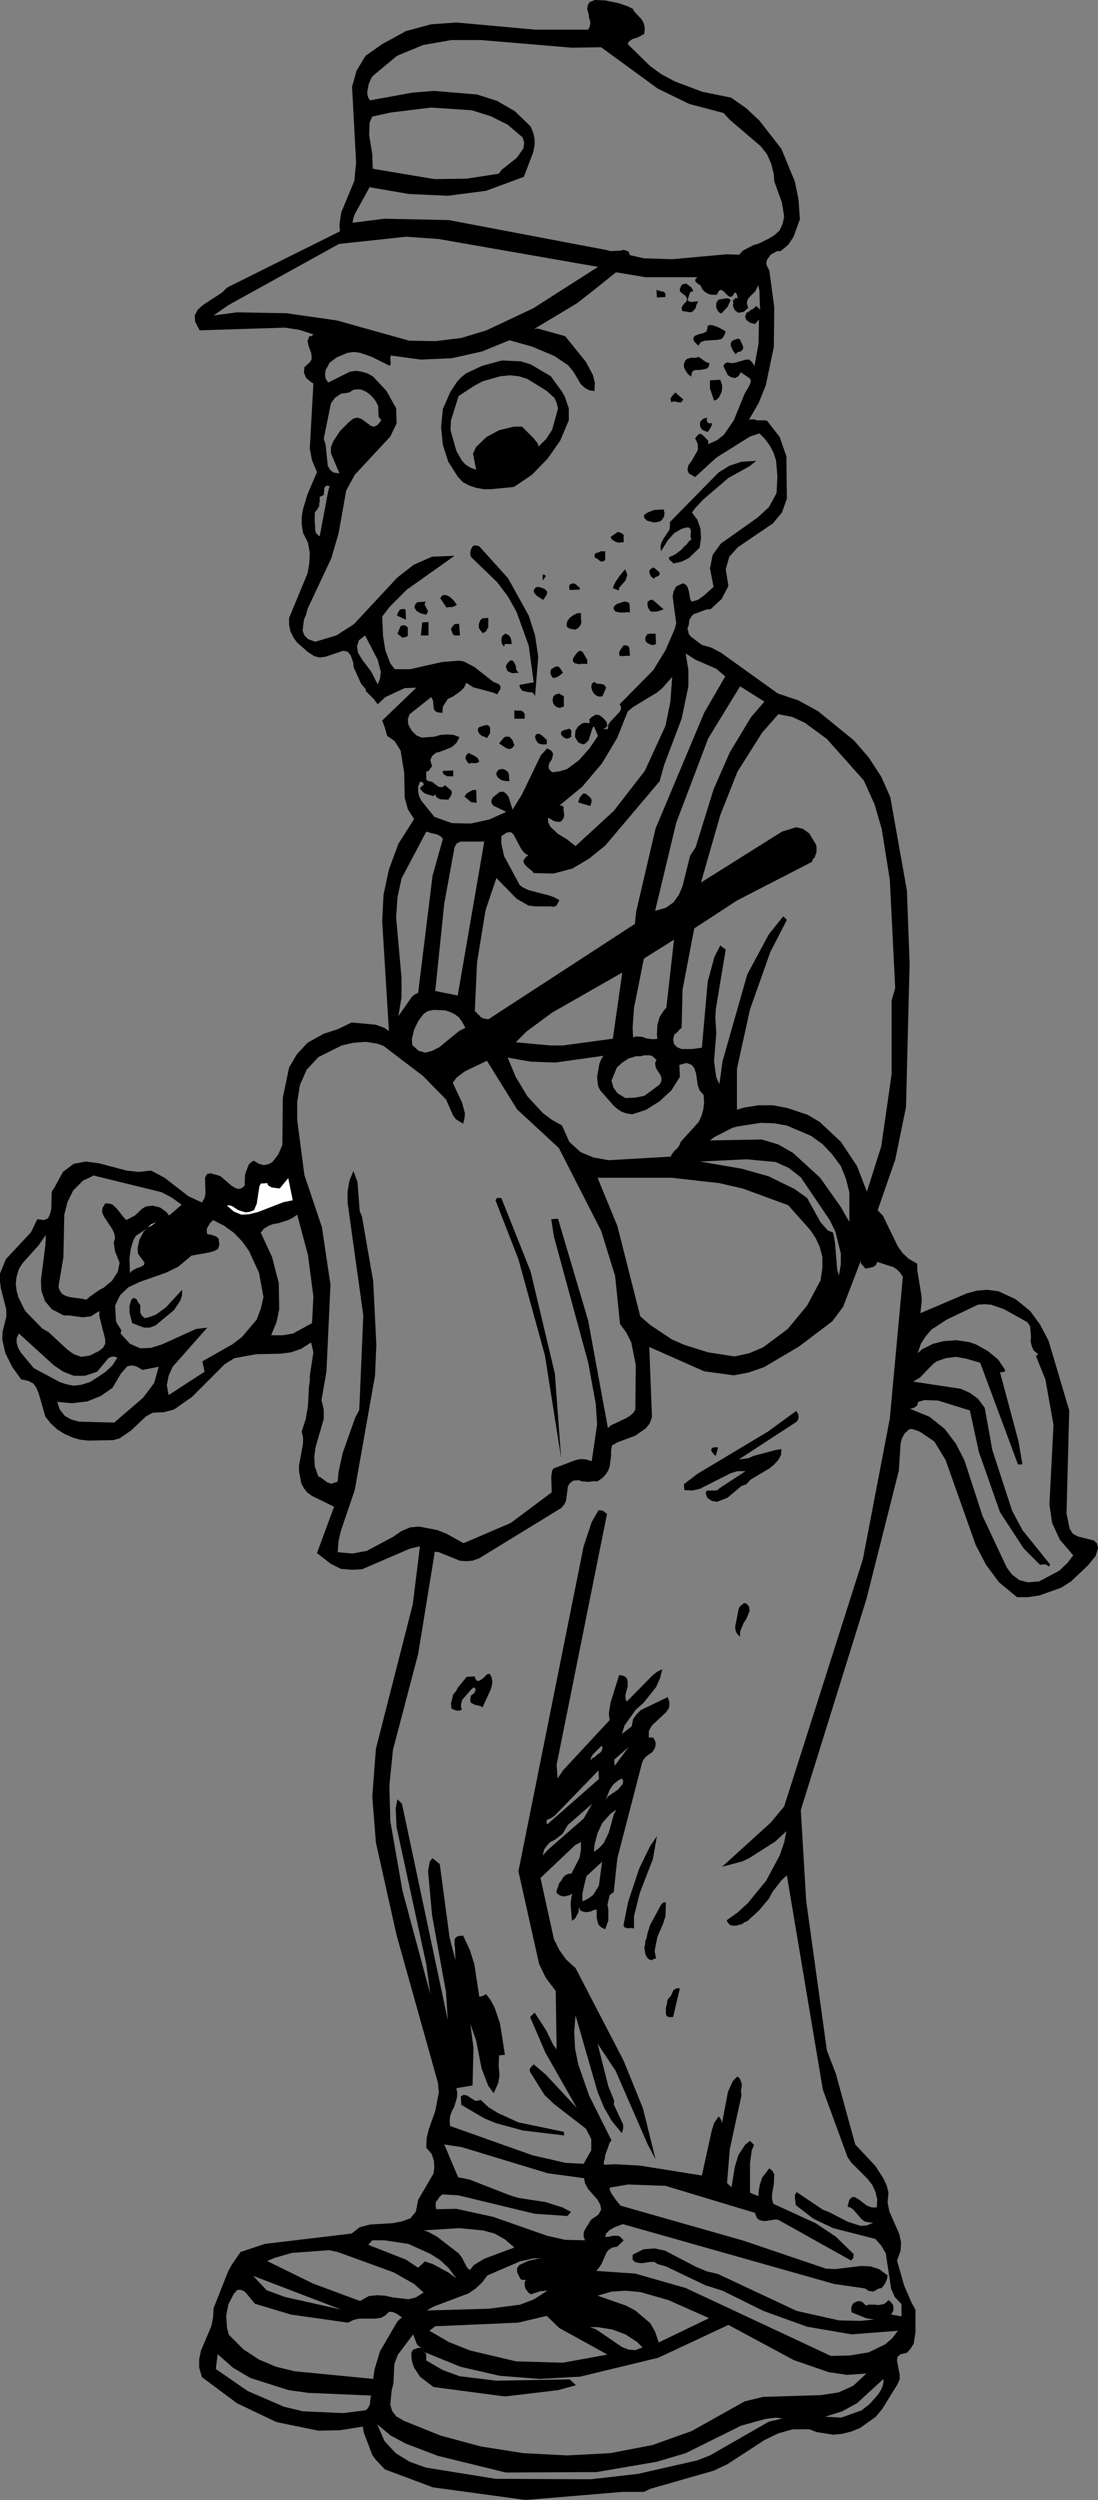 <?xml version="1.0" encoding="UTF-8" standalone="no"?>
<svg xmlns:xlink="http://www.w3.org/1999/xlink" height="277.75px" width="122.1px" xmlns="http://www.w3.org/2000/svg">
  <rect width="100%" height="100%" fill="#808080" stroke="none"/>
  <g transform="matrix(1.0, 0.0, 0.0, 1.0, -146.7, -0.95)">
    <path d="M245.65 98.7 L244.75 93.05 243.95 90.3 242.75 87.65 238.65 83.05 236.2 81.25 234.8 80.6 233.25 80.3 231.45 82.35 228.7 86.7 226.8 91.5 224.65 99.0 233.65 93.35 235.25 92.85 236.0 93.05 236.7 93.55 237.45 94.8 237.5 95.05 237.5 95.6 237.3 96.2 237.1 96.4 237.0 96.7 228.65 101.0 223.9 104.1 222.6 110.9 222.5 115.15 222.3 115.3 221.9 115.75 221.7 115.85 221.55 116.45 221.65 116.95 222.0 117.3 222.5 117.5 223.65 117.5 224.75 117.35 225.4 110.0 226.15 107.25 226.8 106.0 227.4 106.45 226.3 113.05 226.25 114.05 226.35 115.75 226.1 118.85 226.35 120.65 226.7 121.4 227.05 118.85 229.8 109.2 232.2 104.75 233.8 102.75 234.2 103.15 232.35 106.75 230.1 113.1 228.65 119.7 228.65 124.25 229.45 124.0 231.05 123.75 232.65 123.75 234.25 124.05 236.5 124.8 237.85 125.6 240.2 127.8 242.0 130.5 243.1 133.35 244.7 128.3 245.85 120.3 245.85 112.1 246.25 110.75 245.65 98.7 M244.7 87.25 L245.7 89.5 247.55 99.9 247.85 107.95 247.45 123.95 246.25 129.8 244.3 135.4 244.9 136.05 246.55 139.45 247.1 140.2 247.75 140.8 248.7 141.35 248.7 142.05 249.15 144.8 249.2 145.45 249.05 146.85 254.2 144.65 255.3 144.35 256.45 144.25 257.7 144.4 259.65 145.3 261.25 146.6 262.35 148.1 263.3 149.9 265.6 157.65 265.3 169.1 265.65 170.8 266.0 171.35 266.55 171.65 268.35 172.1 268.7 172.45 268.8 172.95 268.55 173.8 267.7 174.85 265.8 176.65 264.7 177.35 262.3 178.2 261.0 178.4 259.8 178.4 257.8 176.75 256.35 174.8 255.2 172.6 251.85 163.15 250.6 161.1 249.2 160.15 248.85 159.95 248.1 159.7 247.8 159.75 247.3 160.2 247.0 160.75 246.85 161.3 246.65 164.35 243.05 178.6 235.75 202.05 236.35 212.15 238.65 228.75 239.65 231.35 241.8 239.2 244.05 241.6 244.95 243.0 245.3 243.75 245.5 244.55 245.4 245.65 245.6 246.65 246.7 249.15 246.9 250.05 246.85 251.0 246.45 252.1 247.25 254.9 248.1 256.85 248.5 257.55 248.5 260.1 248.3 261.35 247.95 261.9 247.55 262.35 246.85 262.5 246.5 262.8 246.45 263.25 246.75 264.8 246.75 265.3 246.5 265.85 244.8 268.6 244.1 269.45 242.35 270.7 241.35 271.1 240.35 271.35 239.35 271.45 237.5 271.15 236.7 270.85 234.85 270.85 233.25 271.3 231.7 272.05 227.55 274.75 226.05 275.45 219.05 277.45 218.3 277.8 215.95 277.8 205.15 278.7 194.85 277.3 189.5 275.3 188.5 274.25 188.1 273.7 187.15 271.2 187.05 270.55 184.5 270.95 182.1 271.0 177.45 270.05 173.05 267.95 169.15 265.05 168.85 264.0 168.85 263.05 169.05 262.1 170.2 259.4 170.4 258.4 170.45 257.4 172.05 253.35 172.45 252.6 173.45 251.15 176.15 250.25 185.8 249.1 186.7 248.4 187.85 248.1 190.35 247.95 191.4 247.75 192.35 247.4 192.95 246.65 193.2 245.35 194.9 242.45 195.0 241.75 194.95 241.0 194.7 240.25 194.1 239.55 194.15 238.45 194.4 237.45 195.1 235.5 195.5 233.4 195.4 232.35 190.8 215.95 188.5 205.65 188.1 200.55 188.5 195.25 192.6 179.2 193.4 172.75 192.3 173.0 186.95 175.3 185.8 175.35 184.6 175.25 183.5 174.7 181.95 173.5 183.85 168.35 181.4 167.15 180.85 166.75 180.5 166.3 180.2 165.75 179.95 164.4 179.95 163.8 180.4 161.3 180.4 160.65 180.25 160.0 180.7 158.6 180.95 157.15 181.05 155.05 181.15 154.4 181.15 153.8 181.55 151.2 181.3 150.1 180.2 150.8 179.05 151.2 177.8 151.35 175.2 151.4 172.75 151.85 171.7 152.5 168.05 156.15 166.05 157.55 164.9 157.85 163.7 157.9 162.95 158.3 161.25 159.9 160.0 160.75 159.3 160.95 156.55 161.0 155.6 160.9 154.75 160.65 153.85 160.25 153.05 159.75 152.35 159.1 151.75 158.35 151.0 155.75 150.75 155.15 150.4 154.65 149.8 154.35 149.05 154.2 148.05 152.8 147.3 151.3 146.95 149.75 147.0 148.85 147.4 147.25 147.4 146.45 146.8 144.1 146.7 143.3 146.7 142.45 147.35 140.85 150.15 137.85 150.85 136.4 151.6 136.5 152.05 136.3 152.25 135.85 152.4 135.3 152.45 133.35 152.75 132.9 153.7 131.15 154.9 130.25 156.25 130.0 157.75 130.2 160.75 131.0 162.15 131.15 163.5 131.0 165.0 131.8 167.65 133.85 169.15 134.55 169.45 134.05 169.55 133.55 169.5 131.8 169.7 131.4 170.1 131.3 170.85 131.5 171.25 131.65 172.4 132.65 172.8 132.9 173.15 133.05 173.5 133.0 173.9 132.7 173.95 131.45 174.35 130.35 174.6 130.1 174.9 129.9 175.5 130.25 176.05 130.4 176.55 130.3 177.0 130.05 177.65 129.2 178.1 128.15 178.15 122.9 178.85 119.55 179.7 118.1 180.9 116.8 182.7 115.8 184.25 115.3 185.8 114.55 188.5 114.8 189.45 115.15 189.95 115.5 189.2 103.3 189.35 100.35 189.95 97.55 191.0 94.7 192.75 91.95 192.05 90.85 191.7 89.55 191.65 86.85 191.25 84.35 190.6 83.3 189.75 82.7 189.5 81.8 189.2 81.0 193.0 77.35 191.7 77.4 189.55 78.4 188.7 79.2 188.25 78.6 187.4 77.75 187.35 77.5 186.85 76.9 186.1 75.25 186.0 74.95 186.0 74.65 185.7 73.75 185.35 73.35 184.85 73.25 182.95 73.9 182.25 74.0 181.65 73.85 180.95 73.4 179.75 72.35 179.35 71.8 179.0 71.1 178.85 70.4 178.85 69.6 180.9 64.65 181.1 63.5 181.15 62.4 180.95 61.25 180.4 60.15 180.25 59.25 180.25 58.35 180.4 57.5 180.9 55.85 181.95 53.4 181.4 52.1 181.15 50.8 181.55 43.55 181.3 43.4 180.8 43.0 180.7 42.85 180.5 42.35 180.55 41.75 181.1 41.25 181.35 40.9 181.35 40.5 181.3 40.15 181.0 39.35 180.9 38.85 181.1 38.3 181.35 38.3 181.55 38.1 180.0 37.6 178.4 37.35 168.9 37.65 168.4 36.7 168.35 36.0 168.7 35.35 169.25 34.85 171.4 33.45 171.95 32.9 184.5 26.65 184.45 25.9 184.65 24.55 186.1 21.05 186.3 19.0 185.85 10.6 186.35 8.8 187.35 7.15 189.2 5.85 191.85 4.4 194.65 3.65 197.45 3.45 206.3 4.25 212.1 4.25 212.3 3.85 212.35 3.4 212.2 2.9 212.15 2.45 212.0 2.0 212.05 1.55 212.25 1.2 212.85 0.95 214.0 1.0 215.5 1.3 216.5 1.65 217.1 1.95 217.2 2.2 218.0 3.05 218.2 3.35 218.35 3.75 218.4 4.15 218.35 4.7 217.85 5.0 217.35 5.2 217.1 5.25 216.65 5.55 216.5 5.85 218.95 8.25 220.25 9.2 221.75 10.0 224.8 11.15 228.0 11.8 229.65 12.95 231.15 14.35 233.6 17.5 235.1 21.15 235.5 23.15 235.65 25.3 234.95 27.25 234.35 28.15 233.5 28.85 233.1 28.85 232.4 29.25 232.0 29.8 231.9 30.2 232.0 30.55 232.25 31.0 232.8 35.1 232.75 39.5 231.85 43.8 231.05 45.75 229.95 47.65 230.1 47.55 230.6 47.55 230.85 47.65 231.7 47.65 232.0 47.7 233.4 49.5 234.15 51.65 234.2 56.35 233.65 57.9 232.65 59.1 228.75 61.75 227.8 62.8 227.4 64.2 227.7 66.05 226.95 67.5 225.7 68.65 225.3 68.65 223.8 69.2 223.55 69.5 223.35 69.85 223.3 70.35 223.15 70.75 223.3 71.4 223.55 71.7 224.75 72.6 225.8 72.9 226.85 73.45 233.2 78.0 235.45 78.75 237.65 79.95 241.65 83.2 243.3 85.1 244.7 87.25 M205.0 16.8 L204.8 16.2 203.15 14.8 201.25 13.85 199.15 13.2 194.65 12.9 190.15 13.45 188.1 13.9 187.8 14.55 187.75 15.95 188.1 18.1 188.15 19.7 195.0 20.85 198.6 20.8 202.15 20.25 202.5 19.8 204.15 18.5 204.9 17.45 205.0 16.8 M231.3 17.2 L227.9 14.3 227.15 13.5 223.35 12.5 219.85 10.8 213.55 6.2 210.3 6.25 200.2 5.4 196.9 5.4 193.75 5.95 190.85 7.15 188.2 9.35 188.0 9.6 187.7 10.3 187.55 11.1 187.55 11.45 187.65 11.8 187.85 12.1 192.5 11.25 194.95 11.05 199.75 11.45 201.95 12.15 203.95 13.3 205.7 15.0 206.0 15.7 206.15 16.4 206.15 17.1 206.0 17.85 204.95 20.6 200.75 22.15 196.5 22.7 192.15 22.5 187.8 21.75 186.2 24.65 186.0 25.15 185.9 25.7 189.45 25.25 196.6 25.4 214.25 28.75 214.55 28.85 215.7 28.8 216.05 28.7 216.6 28.9 216.75 29.3 218.3 29.65 221.45 29.75 227.5 29.2 228.9 29.25 229.3 28.8 230.45 28.2 231.1 28.0 232.3 27.4 232.85 27.05 233.4 26.55 233.75 25.75 233.9 25.0 233.65 23.45 232.8 21.1 232.75 20.3 232.45 19.1 232.0 18.1 231.3 17.2 M220.65 33.5 L220.7 33.65 220.7 33.95 219.75 34.0 219.7 33.1 219.8 33.2 220.35 33.35 220.5 33.35 220.65 33.5 M222.55 32.55 L223.0 32.45 223.6 32.9 223.8 33.3 223.45 33.4 223.15 34.3 223.35 34.45 223.65 34.5 224.0 34.45 224.35 34.45 224.15 34.8 224.05 35.2 223.9 35.35 223.8 35.5 223.65 35.6 223.45 35.65 222.55 35.5 222.5 35.1 222.8 34.65 223.0 34.5 223.1 34.2 223.05 34.0 222.9 33.8 222.5 33.5 222.3 33.3 222.3 33.05 222.45 32.7 222.55 32.55 M204.4 42.75 L203.4 42.65 202.35 42.75 200.4 43.3 199.45 43.8 197.7 44.95 196.85 47.65 196.8 48.75 197.45 51.05 198.05 52.1 198.45 52.55 199.0 52.9 199.65 53.15 199.3 51.35 199.65 50.6 200.8 49.5 202.2 48.75 203.85 48.35 204.75 48.35 206.0 49.6 206.45 50.15 206.6 50.55 207.45 49.7 208.1 48.7 208.75 46.35 208.6 45.7 208.35 45.15 207.45 44.35 205.35 43.05 204.4 42.75 M218.5 31.75 L215.2 31.2 Q213.05 32.95 210.85 34.65 L206.1 37.5 206.5 37.45 209.55 38.3 211.85 41.15 212.65 42.65 212.85 43.5 212.8 44.4 212.2 44.3 211.75 44.05 211.3 43.65 210.5 42.3 209.9 41.55 208.35 40.5 205.85 39.45 203.35 38.75 200.3 40.0 196.95 40.75 193.5 40.9 190.15 40.45 190.1 40.75 190.15 41.35 190.05 41.6 188.05 40.6 186.75 40.15 186.05 40.05 185.35 40.15 184.15 40.65 183.35 41.25 182.9 42.1 182.85 42.55 182.9 43.0 183.2 43.45 185.6 42.25 186.3 42.15 186.95 42.25 187.6 42.45 188.2 42.8 189.65 44.35 190.75 46.3 190.8 48.0 190.1 49.45 186.15 53.7 185.2 55.45 184.35 60.2 183.55 62.95 180.9 68.6 180.75 69.2 180.5 69.8 180.35 71.0 180.55 71.55 180.95 71.95 181.75 72.25 184.1 71.55 186.05 70.3 190.9 65.1 192.7 63.7 194.75 62.8 197.25 62.7 191.95 66.45 190.05 68.35 189.2 69.45 189.3 71.65 189.55 73.2 190.1 74.65 190.6 75.3 192.3 75.3 195.85 74.5 197.75 74.35 198.3 74.45 199.45 75.05 201.55 76.7 202.15 76.95 202.3 77.1 202.35 77.2 202.35 77.5 202.15 77.8 202.0 78.1 201.55 77.9 199.3 77.3 198.55 76.8 198.3 77.35 197.9 77.75 197.05 78.35 196.5 78.6 195.95 79.45 195.9 80.15 195.4 80.1 195.15 80.0 194.95 79.75 194.85 78.8 194.75 78.55 194.65 78.4 192.25 80.3 192.05 80.85 192.1 81.45 192.5 82.15 193.0 82.65 193.6 82.9 195.0 82.8 195.7 82.6 196.45 82.55 197.15 82.6 197.8 82.85 197.45 83.5 196.95 83.95 195.7 84.45 195.15 84.6 194.75 84.95 194.55 85.4 194.75 86.1 194.55 86.3 194.45 86.5 194.3 86.65 194.1 86.65 194.1 87.55 194.35 87.75 194.55 87.75 194.8 87.85 195.45 88.35 195.7 88.4 195.9 88.4 196.2 88.2 196.9 88.8 196.95 89.05 196.85 89.35 196.55 89.8 195.65 89.75 195.25 89.55 195.1 89.2 194.9 89.4 194.05 89.15 193.8 89.0 193.5 88.7 193.4 88.5 193.85 88.1 193.7 87.85 193.4 87.8 193.2 88.35 193.2 88.9 193.3 89.4 193.55 89.9 195.0 91.7 196.95 92.4 199.05 92.45 201.1 92.0 203.0 91.15 201.55 90.45 201.35 90.15 201.35 89.85 201.5 89.55 202.25 88.95 202.65 88.9 202.95 89.1 203.25 89.45 203.7 90.9 204.75 89.2 206.85 84.85 207.55 84.1 208.0 84.35 208.2 84.65 208.15 85.0 208.05 85.35 207.8 85.7 207.7 86.05 207.75 86.4 208.1 86.75 208.9 86.65 209.75 86.4 211.1 85.4 212.25 84.1 213.2 82.7 212.75 81.65 212.6 81.8 212.15 83.2 211.85 83.5 211.6 83.65 211.1 83.5 210.95 83.35 210.65 82.85 210.65 82.6 210.7 82.1 211.0 81.65 211.4 81.35 211.65 81.25 212.25 81.3 212.25 80.85 212.45 80.65 212.95 80.35 213.35 80.4 213.75 80.7 214.15 81.15 214.25 81.6 214.1 81.75 213.8 81.95 214.3 81.95 214.35 81.45 214.6 81.1 215.55 80.1 215.75 79.8 215.75 79.45 215.6 79.2 219.35 75.4 220.7 73.2 221.7 70.9 221.9 70.2 221.5 67.25 221.6 66.65 221.9 66.1 222.65 65.75 222.95 65.9 223.15 66.15 223.3 66.65 223.45 67.5 223.6 67.8 224.3 67.6 225.0 67.1 226.05 66.15 225.65 64.1 225.95 62.6 226.85 61.35 230.95 58.45 232.2 57.3 233.05 55.75 233.15 53.9 233.0 52.1 232.7 51.2 232.3 50.45 231.75 49.7 231.15 49.1 230.1 49.45 226.35 51.8 224.0 53.95 223.3 53.55 223.15 53.15 223.25 52.65 223.65 52.1 224.3 50.95 224.3 50.3 224.0 49.65 224.15 49.45 224.45 49.15 224.75 49.2 225.45 49.9 225.45 50.3 226.45 49.85 227.2 49.25 228.3 47.65 229.5 44.7 230.0 43.85 230.15 43.5 230.2 43.25 230.1 43.0 229.05 42.3 228.95 42.55 228.8 42.75 228.45 42.95 228.0 42.85 227.65 42.65 227.15 41.65 227.2 41.5 227.3 41.35 227.6 41.2 228.0 41.3 228.45 41.25 229.65 40.9 230.0 40.9 230.3 41.15 230.6 41.6 231.05 39.15 231.1 36.45 230.65 36.95 230.1 36.8 229.7 36.5 229.55 36.15 229.65 35.9 229.7 35.7 229.95 35.6 230.15 35.4 230.4 35.3 230.8 34.95 231.25 35.35 231.2 34.95 231.15 33.2 231.0 32.65 230.7 33.3 229.95 34.05 229.8 34.35 229.75 34.65 229.9 35.15 229.4 35.6 228.8 35.7 228.45 35.45 228.3 35.2 228.2 34.9 228.25 34.6 228.2 34.35 228.5 34.05 228.75 34.1 228.65 33.7 228.55 33.5 228.4 33.45 228.15 33.85 227.9 33.95 227.65 33.8 227.15 33.3 226.9 33.15 226.65 33.25 226.4 33.7 225.85 33.7 225.45 33.6 225.05 33.35 224.8 33.1 224.6 32.65 224.4 32.55 224.05 32.25 224.0 32.15 224.05 31.95 224.25 31.75 218.5 31.75 M205.75 41.45 L207.95 42.75 209.15 44.4 209.5 45.0 209.95 46.3 209.95 47.65 209.0 49.9 207.6 51.9 205.85 53.7 203.85 55.05 201.3 55.3 200.5 55.3 199.65 55.15 198.9 54.9 198.15 54.5 197.6 53.9 196.55 52.25 195.95 50.4 195.75 48.4 195.95 46.4 196.75 44.55 197.5 43.4 197.95 42.9 198.5 42.45 200.3 41.6 202.5 41.0 204.65 41.1 205.75 41.45 M221.4 45.0 L221.8 44.55 222.7 45.35 222.55 45.5 222.45 45.65 222.15 45.65 221.75 45.55 221.55 45.55 221.35 45.65 221.25 45.25 221.4 45.0 M206.0 35.2 L213.2 30.6 195.45 27.5 191.85 27.25 184.4 28.05 172.1 34.85 170.45 36.0 173.05 35.65 178.55 35.75 184.15 36.55 192.2 38.8 195.15 38.85 198.0 38.5 200.8 37.65 206.0 35.2 M227.45 34.1 L227.7 34.1 227.95 34.3 227.6 35.05 226.9 35.8 226.6 35.6 226.35 35.15 226.35 34.65 226.45 34.45 226.6 34.25 226.8 34.2 227.45 34.1 M226.0 37.1 L226.55 37.3 227.2 37.65 227.4 37.8 227.2 38.3 226.95 38.6 226.55 38.7 225.1 38.8 224.65 38.95 224.35 39.35 223.9 38.9 223.8 38.65 223.85 38.4 224.0 38.25 224.5 38.05 224.8 38.0 225.25 37.8 225.35 37.5 225.4 37.15 225.65 37.05 226.0 37.1 M228.9 38.6 L229.0 38.7 229.3 39.35 229.35 39.55 229.3 39.8 229.2 39.85 229.1 40.0 228.75 40.05 228.5 40.3 228.2 39.9 228.0 39.45 227.95 39.2 228.0 39.0 228.15 38.8 228.65 38.6 228.9 38.6 M225.25 41.2 L225.6 41.3 225.5 41.7 225.3 41.9 224.6 42.05 224.2 42.05 223.85 42.1 223.65 42.3 223.55 42.8 223.15 42.45 222.9 42.05 222.75 41.7 222.75 41.4 222.9 41.0 223.15 40.8 223.55 40.7 224.1 40.7 224.35 40.6 224.7 40.8 224.8 40.9 225.25 41.2 M226.8 43.15 L227.0 43.75 227.0 44.1 226.95 44.5 226.65 45.1 226.4 45.35 226.1 45.45 225.65 44.1 225.65 43.2 226.8 43.15 M224.55 48.2 L224.55 47.85 224.7 47.65 224.95 47.45 225.35 47.35 225.3 47.45 225.3 47.65 225.35 47.85 225.55 48.0 225.85 47.95 225.85 48.2 225.7 48.5 225.4 48.95 225.0 48.8 224.8 48.7 224.6 48.45 224.55 48.2 M186.95 44.25 L186.5 44.2 186.0 44.25 185.55 44.55 184.6 44.7 183.95 45.15 183.5 45.75 182.7 49.7 182.9 50.3 183.15 52.7 183.4 53.15 183.8 53.45 184.45 53.55 183.5 51.3 183.5 50.65 183.75 50.0 184.5 48.85 185.5 47.85 186.0 47.45 186.45 47.35 186.9 47.5 188.0 48.3 188.35 48.35 188.7 48.15 189.1 47.65 188.8 47.25 188.75 46.05 188.5 45.55 188.2 45.15 187.8 44.75 187.45 44.5 186.95 44.25 M199.45 61.55 L199.65 61.55 200.0 61.65 203.2 65.2 205.5 69.35 206.2 71.55 206.55 73.9 206.2 78.3 206.05 78.0 205.8 77.85 205.45 77.85 204.8 77.7 204.55 77.4 204.45 77.05 206.05 76.75 205.5 72.7 204.15 68.95 203.2 67.25 202.0 65.65 199.1 62.85 199.0 62.6 199.0 62.35 199.05 62.05 199.25 61.65 199.45 61.55 M186.5 73.45 L186.95 74.2 188.0 75.6 188.7 77.0 188.95 76.35 189.05 75.6 188.7 74.25 187.3 71.55 186.6 72.1 186.4 72.75 186.5 73.45 M183.2 55.5 L183.35 54.95 183.0 54.9 182.85 55.05 182.75 55.2 182.75 55.45 182.7 55.95 182.25 56.15 182.25 56.65 182.2 56.9 182.2 57.15 181.95 57.6 181.8 57.75 181.7 57.95 181.7 59.05 181.75 59.45 181.75 59.75 181.8 60.1 181.95 60.3 182.25 60.55 183.2 55.5 M191.35 68.65 L191.5 68.6 191.8 68.65 191.85 69.8 190.85 69.35 190.95 69.0 191.2 68.65 191.35 68.65 M191.85 70.5 L192.05 70.65 192.05 71.6 191.75 71.75 191.45 71.8 190.9 71.35 191.25 70.5 191.6 70.4 191.85 70.5 M194.05 67.8 L193.9 68.1 194.3 68.85 194.1 69.25 193.5 69.1 193.05 68.85 192.9 68.65 192.8 68.45 192.85 68.15 193.1 67.85 194.05 67.8 M197.15 67.65 L197.5 68.15 197.25 68.3 196.95 68.4 196.6 68.4 196.35 68.45 195.65 67.4 195.9 67.1 196.15 67.05 196.4 67.1 196.7 67.25 197.15 67.65 M197.25 70.3 L197.75 70.25 197.85 71.55 197.25 71.55 197.05 71.4 196.85 70.85 196.95 70.65 197.1 70.45 197.25 70.3 M194.35 70.05 L194.35 71.55 193.5 71.55 193.65 70.1 194.35 70.05 M200.85 70.85 L200.8 71.05 200.4 71.3 200.1 70.95 199.95 70.7 199.95 70.25 200.15 69.8 200.35 69.65 201.0 69.6 201.0 70.65 200.85 70.85 M197.1 86.55 L197.1 87.2 196.45 87.2 196.15 87.05 195.95 86.85 195.95 86.6 197.1 86.55 M201.0 81.55 L201.2 81.75 201.2 82.4 200.85 82.95 200.6 82.8 200.35 82.75 200.15 82.6 199.95 82.4 199.85 82.15 199.85 81.95 199.95 81.75 200.55 81.55 200.8 81.5 201.0 81.55 M199.5 84.95 L199.8 85.15 200.0 85.55 199.8 85.7 199.45 85.75 199.15 85.7 198.85 85.8 198.6 85.5 198.45 85.2 198.55 84.85 198.8 84.6 199.5 84.95 M202.35 86.4 L202.7 86.4 203.05 86.6 203.2 86.75 203.3 87.05 203.3 87.35 203.35 87.75 202.75 87.7 202.55 87.65 202.35 87.55 202.15 87.4 202.0 87.25 201.9 87.0 201.9 86.8 202.1 86.5 202.35 86.4 M199.65 88.7 L199.7 90.15 199.45 90.1 199.2 90.1 199.05 90.05 198.95 89.95 198.35 89.45 198.6 89.1 199.2 88.75 199.65 88.7 M202.45 93.85 L202.45 94.65 202.75 96.05 204.5 99.3 204.95 99.6 205.5 99.85 207.8 100.45 208.35 100.65 208.9 100.95 208.6 101.55 208.4 101.65 208.2 101.7 207.95 101.65 206.2 101.65 205.45 101.55 204.15 100.8 201.9 98.5 200.7 102.05 199.75 107.85 199.5 113.3 199.7 113.45 199.85 113.65 200.0 113.75 200.15 113.95 200.45 114.1 201.0 114.2 217.3 103.6 217.45 102.2 219.6 93.0 225.0 80.15 227.35 76.1 226.35 75.25 224.05 74.25 222.95 73.55 223.25 75.4 223.25 77.2 222.5 80.8 220.55 85.95 220.05 87.75 214.0 94.9 212.2 96.35 210.35 97.45 208.25 98.0 206.05 97.95 205.85 97.7 205.4 97.35 205.05 97.0 204.95 96.8 204.9 96.55 205.2 96.15 205.45 96.0 205.0 95.7 204.65 95.25 203.8 93.65 203.5 93.4 203.05 93.45 202.45 93.85 M200.55 94.45 L197.9 94.45 197.5 94.65 197.25 95.05 196.1 101.35 195.1 111.05 197.6 111.55 200.55 94.45 M194.6 93.5 L194.35 93.4 194.1 93.35 191.35 98.55 190.9 100.65 190.75 102.9 191.35 109.6 191.35 111.75 191.0 113.85 192.5 111.7 192.8 111.45 193.2 111.25 194.8 98.25 195.95 94.15 195.75 93.9 195.3 93.65 194.6 93.5 M230.8 52.15 L230.05 52.75 227.7 54.05 224.9 56.45 224.05 57.35 223.65 57.9 224.25 58.7 224.6 59.7 224.65 60.75 224.5 61.8 223.3 62.95 222.5 63.35 221.6 63.55 221.4 63.35 221.2 63.2 221.1 63.05 221.1 62.85 Q221.5 62.7 221.85 62.5 L222.5 62.0 222.75 61.7 223.05 61.45 223.3 61.1 223.6 60.85 223.5 60.65 223.5 60.25 223.55 60.05 223.5 59.8 223.45 59.7 223.3 59.55 223.05 59.55 222.5 59.7 221.65 60.2 220.95 61.0 220.2 62.2 220.15 61.65 220.25 61.25 220.45 60.85 221.15 59.8 221.2 59.4 221.2 58.95 226.6 53.45 227.8 52.7 229.15 52.25 230.8 52.15 M214.75 60.9 L214.6 60.6 215.4 60.05 215.75 60.15 216.05 60.35 216.05 61.2 215.8 61.2 215.55 61.25 215.15 61.15 214.75 60.9 M220.4 58.6 L220.15 58.85 219.8 58.95 219.4 59.0 218.65 58.8 218.35 58.5 218.3 58.25 218.4 58.1 218.8 57.85 219.1 57.75 219.3 57.65 219.55 57.6 220.5 57.55 220.6 57.95 220.55 58.3 220.4 58.6 M210.45 65.75 L210.7 65.85 211.15 66.25 211.2 66.45 210.05 66.5 210.0 66.3 210.0 66.1 210.05 65.9 210.45 65.75 M207.4 64.95 L207.05 65.45 207.05 64.8 207.25 64.8 207.4 64.95 M206.6 66.15 L207.2 66.35 207.5 66.6 207.55 66.85 207.45 67.1 207.1 67.6 206.4 67.15 206.1 66.8 206.05 66.6 206.1 66.4 206.3 66.2 206.6 66.15 M202.85 72.5 L202.75 72.8 202.5 72.45 202.45 72.05 202.55 71.6 202.9 71.35 203.25 71.5 203.45 71.75 203.55 72.05 203.6 72.5 202.85 72.5 M211.3 69.05 L211.3 69.7 211.35 70.0 211.3 70.3 211.15 70.55 210.95 70.75 210.7 70.9 210.05 70.8 209.75 70.6 209.7 70.3 209.8 69.95 210.05 69.6 210.45 69.3 210.85 69.1 211.3 69.05 M211.0 73.35 L211.2 73.25 211.35 73.3 211.5 73.4 212.0 74.25 212.0 74.75 211.8 74.7 211.3 74.7 211.1 74.75 210.65 74.65 210.45 74.5 210.4 74.3 210.45 74.05 210.8 73.55 211.0 73.35 M218.9 64.35 L219.15 64.1 219.35 64.0 219.6 64.15 219.75 64.3 220.0 64.5 220.05 64.65 220.05 64.8 219.9 64.95 219.6 65.05 219.4 65.25 219.1 65.0 218.95 64.7 218.9 64.35 M218.8 67.75 L219.0 67.6 219.3 67.6 220.5 68.65 219.75 68.9 219.05 68.9 218.75 68.45 218.7 68.1 218.7 67.85 218.8 67.75 M216.45 64.85 L216.25 65.45 215.55 66.25 215.5 66.55 214.85 66.3 214.95 66.0 215.2 65.5 215.4 65.25 215.55 65.0 216.2 64.2 216.35 64.5 216.45 64.85 M214.0 63.15 L213.75 63.35 213.45 63.3 213.15 63.05 212.85 62.9 212.8 62.6 212.95 62.4 213.2 62.35 213.5 62.2 214.0 62.2 214.0 63.15 M216.5 67.85 L216.7 68.0 216.75 69.0 216.45 68.95 216.2 69.0 215.6 69.0 215.15 68.9 214.95 68.65 214.95 68.4 215.05 68.25 215.3 68.05 216.05 67.8 216.3 67.8 216.5 67.85 M216.25 72.65 L216.5 72.7 216.65 72.85 216.7 73.1 216.75 73.8 215.6 73.85 215.55 73.45 215.65 73.2 216.05 72.65 216.25 72.65 M219.1 72.6 L218.7 72.4 218.5 72.2 218.45 71.85 218.55 71.6 218.7 71.4 219.0 71.35 219.6 71.35 219.65 72.5 219.4 72.6 219.1 72.6 M221.25 78.9 L221.45 76.15 220.35 77.4 219.75 77.9 217.1 79.5 216.5 80.0 215.35 82.9 213.65 85.75 211.45 88.35 208.9 90.45 209.2 90.45 209.4 90.65 209.35 90.85 209.4 91.1 209.4 91.3 209.45 91.5 209.4 91.75 209.3 91.95 209.2 92.1 209.0 92.25 208.6 92.25 208.25 92.15 207.95 91.95 207.65 91.8 207.65 92.3 207.9 92.8 208.75 93.6 209.75 94.2 210.7 94.95 214.95 91.05 218.4 86.6 220.7 81.6 221.25 78.9 M213.95 77.1 L214.1 77.35 213.7 78.3 213.4 78.35 213.15 78.3 212.9 78.15 212.7 77.95 212.55 77.65 212.45 77.3 212.5 76.95 212.75 76.7 213.05 76.9 213.6 76.95 213.8 77.0 213.95 77.1 M209.3 75.7 L208.8 76.1 208.45 76.25 208.15 76.25 207.95 75.9 207.9 75.6 208.0 75.3 208.5 75.0 208.8 75.0 208.9 75.1 209.1 75.35 209.3 75.7 M209.4 78.3 L209.4 79.45 208.95 79.6 208.6 79.5 208.35 79.3 208.2 79.05 208.15 78.65 208.25 78.3 208.5 78.1 208.9 78.0 209.1 78.15 209.4 78.3 M204.2 75.5 L204.4 75.7 204.1 75.7 203.7 75.75 203.3 75.6 203.1 75.45 202.95 75.0 203.05 74.75 203.25 74.5 203.5 74.3 203.7 74.35 203.85 74.5 204.05 74.9 204.1 75.3 204.2 75.5 M204.9 80.05 L205.05 80.3 205.05 80.8 203.9 80.8 203.9 79.85 204.1 79.9 204.6 79.9 204.75 79.95 204.9 80.05 M206.25 83.05 L206.2 82.8 206.3 82.55 206.6 82.45 206.95 82.65 207.5 83.15 207.5 83.65 206.9 83.65 206.5 83.5 206.25 83.05 M202.9 82.8 L203.35 82.8 203.7 83.2 203.9 83.75 203.7 84.0 203.5 84.15 203.25 84.15 203.05 84.1 202.2 83.55 202.6 83.05 202.75 82.9 202.9 82.8 M210.2 82.6 L210.25 82.8 209.9 83.0 209.6 83.0 209.3 82.8 209.1 82.6 209.1 82.25 209.35 82.1 210.0 81.9 210.2 82.05 210.25 82.3 210.2 82.6 M211.5 89.15 L211.65 89.1 211.85 89.15 212.35 89.55 212.5 89.85 212.45 90.15 212.35 90.5 211.0 90.1 211.05 89.9 211.2 89.5 211.35 89.35 211.5 89.15 M198.45 115.15 L198.1 114.5 197.75 114.0 197.3 113.65 196.8 113.4 196.2 113.2 194.9 113.15 194.25 113.3 193.8 113.6 193.2 114.4 192.75 115.35 192.5 116.4 192.55 117.05 193.25 117.7 194.0 117.9 194.75 117.7 195.55 117.3 197.75 115.5 198.45 115.15 M242.95 141.9 L242.5 141.4 242.4 141.2 242.45 140.95 240.45 146.15 239.25 147.75 235.55 150.55 231.65 152.85 229.9 153.45 228.3 153.75 225.0 153.3 218.9 150.6 219.2 158.4 218.95 159.1 218.5 159.65 217.35 160.45 215.35 161.2 214.75 161.55 214.65 162.1 214.65 162.7 214.5 163.85 214.35 164.3 214.1 164.7 213.7 165.15 213.1 165.55 212.8 165.5 212.55 165.55 212.3 165.55 212.05 165.6 211.8 165.55 211.5 165.55 211.3 165.5 211.1 165.4 210.45 165.45 210.05 165.75 209.85 166.1 209.65 167.65 209.45 168.1 209.1 168.5 199.95 174.1 199.2 174.35 198.55 174.4 197.85 174.35 195.5 173.4 195.05 173.35 193.2 184.7 190.4 195.35 190.0 199.3 190.1 203.25 191.45 211.0 194.55 222.5 194.1 219.15 190.8 203.95 190.7 201.85 190.9 200.85 191.4 201.35 196.5 225.4 196.3 222.3 194.75 213.75 194.3 208.85 194.5 207.75 194.8 207.4 195.6 208.05 196.7 216.25 197.35 218.75 197.3 217.35 197.25 217.05 197.25 216.4 197.4 216.2 197.65 216.05 198.2 216.0 198.95 217.6 199.45 219.2 200.0 222.8 200.4 222.7 200.75 222.5 201.25 223.15 201.7 224.0 202.3 225.75 202.85 229.25 202.2 229.3 202.15 230.5 202.25 231.5 202.1 232.4 201.6 233.5 201.0 232.7 200.25 230.75 199.65 227.65 199.0 225.8 199.35 228.45 199.25 232.65 197.45 232.95 197.55 233.5 197.5 234.05 197.2 235.05 196.95 235.5 196.75 236.05 196.7 236.55 196.75 237.15 205.9 240.4 209.6 241.25 211.6 241.35 212.45 239.85 212.45 238.6 211.85 237.45 208.3 234.7 207.25 233.7 205.65 231.15 205.6 230.85 205.75 230.6 206.05 230.3 207.4 231.45 210.85 235.15 207.35 229.0 205.65 225.05 206.15 224.55 207.45 226.55 208.2 228.1 208.6 228.65 208.5 222.15 207.4 220.7 206.65 219.15 204.35 208.85 211.6 172.75 212.5 170.05 213.25 168.75 213.5 168.75 213.75 168.8 214.2 169.15 208.6 197.0 208.7 198.55 209.3 197.65 214.5 192.05 214.4 191.35 214.6 190.1 215.55 187.05 216.1 187.15 216.4 187.4 216.5 187.8 216.5 188.3 216.25 189.25 216.25 189.65 216.4 190.0 219.25 187.1 219.75 186.7 220.35 186.4 220.1 187.4 219.65 188.4 218.25 190.15 217.4 190.9 216.15 192.65 215.85 193.6 216.95 192.75 217.1 191.95 217.5 191.4 217.95 190.95 220.95 189.5 221.15 190.1 221.1 190.7 220.75 191.2 219.2 192.65 218.85 193.25 218.85 194.0 219.35 194.0 219.6 194.5 219.6 194.9 219.5 195.2 219.25 195.6 218.55 196.1 218.25 196.45 218.1 196.8 215.35 207.4 214.95 211.15 214.5 211.5 214.25 212.55 214.35 213.15 214.35 214.3 214.0 215.3 213.6 215.1 213.35 214.9 213.2 214.65 213.05 214.0 213.05 213.1 212.7 213.15 212.45 213.3 211.9 213.4 211.4 213.3 211.2 213.15 211.1 212.85 211.05 213.1 211.05 213.35 210.65 214.1 210.3 214.35 210.15 212.45 210.25 211.7 210.35 211.35 209.9 211.55 209.4 211.65 209.15 211.6 208.9 211.5 208.7 211.35 208.55 211.15 208.9 210.15 209.15 209.85 209.3 209.55 209.55 209.3 209.85 209.15 210.25 209.1 211.15 207.35 211.3 206.45 211.3 205.6 210.65 205.95 206.8 209.6 208.3 216.4 208.9 217.6 209.65 218.65 210.7 219.6 216.05 229.9 218.2 235.2 219.6 240.85 218.75 239.25 215.15 231.0 213.15 228.0 214.35 232.75 215.0 234.35 214.95 234.75 216.0 237.0 216.0 237.45 215.85 237.95 214.7 236.55 213.85 235.05 213.15 233.35 210.7 224.85 210.55 226.7 210.65 228.55 211.0 230.3 212.2 233.75 214.7 238.75 214.5 239.0 214.0 240.4 213.95 240.8 213.85 241.1 213.85 241.45 215.1 241.4 217.85 241.55 224.75 242.65 225.85 237.65 226.1 236.85 226.6 236.1 226.8 236.3 226.95 236.65 227.0 236.85 227.0 236.8 227.65 233.35 228.2 232.15 228.7 231.65 228.95 231.85 229.15 232.35 229.2 232.6 229.1 233.2 229.15 233.75 227.85 239.75 227.55 243.5 228.05 243.95 228.4 241.75 228.8 240.4 229.55 239.25 230.1 238.8 230.55 239.25 230.3 239.85 230.1 241.25 230.1 244.55 230.3 244.65 231.05 244.95 231.05 244.5 231.2 243.65 231.45 242.9 232.25 241.85 232.6 242.15 232.8 242.55 232.75 243.6 232.55 244.75 232.55 245.3 232.7 245.8 237.4 247.95 239.65 249.45 241.65 251.4 241.6 251.6 241.6 251.8 241.35 252.1 233.2 247.55 232.8 247.55 231.9 247.7 231.5 247.7 231.15 247.6 230.85 247.35 230.65 246.8 220.7 243.8 216.55 243.65 214.5 244.0 214.5 244.25 214.75 244.75 214.95 245.0 215.1 245.25 215.7 246.0 229.4 249.9 238.55 253.0 239.6 253.05 242.5 252.7 243.5 252.75 244.45 253.05 245.4 253.75 245.35 254.1 245.2 254.5 245.0 254.85 244.75 255.15 244.45 255.2 243.8 255.55 243.55 255.5 243.35 255.5 242.9 255.2 239.45 254.7 215.95 248.05 215.05 248.4 214.5 248.7 214.1 249.1 214.0 249.5 214.25 249.45 214.5 249.45 214.8 249.35 215.35 249.35 215.6 249.4 216.05 249.85 215.35 250.55 214.8 250.65 214.4 250.9 214.15 251.2 213.6 252.45 213.35 252.85 213.0 253.25 217.35 253.55 222.95 255.15 239.1 262.7 241.2 262.65 243.3 262.3 245.15 261.4 245.9 260.75 246.55 259.9 241.4 260.3 236.45 259.45 231.6 257.7 227.05 255.45 225.15 254.85 220.75 252.75 219.85 252.5 219.45 252.25 219.0 252.25 218.05 252.4 217.65 252.35 217.3 252.25 217.05 252.0 217.05 251.45 218.25 250.85 219.5 250.75 220.65 251.0 224.1 252.8 225.3 253.3 226.55 253.6 235.3 257.7 240.0 258.75 242.4 258.8 243.9 258.65 243.0 258.5 241.4 257.85 241.35 257.45 241.4 257.2 241.55 256.9 241.85 256.7 242.15 256.6 242.5 256.65 242.7 256.8 243.0 257.1 243.3 257.0 244.0 257.0 244.35 257.05 244.95 256.95 245.2 256.8 245.5 256.5 245.7 256.65 246.0 257.0 246.05 257.25 246.05 257.65 245.8 258.1 246.95 258.3 246.95 256.95 246.2 256.15 245.8 255.25 245.2 251.3 244.7 250.45 244.05 249.7 239.35 248.5 237.15 247.45 235.2 245.95 235.1 245.15 235.1 244.8 235.3 244.5 238.2 246.45 238.85 246.7 241.0 247.8 242.4 248.25 243.1 248.2 243.8 247.9 243.25 247.85 242.85 247.75 242.5 247.5 241.65 246.5 241.35 246.25 240.95 246.1 241.15 245.35 241.45 245.05 241.75 245.05 242.25 245.35 243.1 246.0 243.65 246.2 244.2 246.2 244.25 245.3 244.05 244.45 243.7 243.7 243.2 243.05 241.35 241.2 240.95 240.6 238.2 233.1 234.2 209.3 233.6 209.85 232.6 211.15 232.2 211.9 231.1 213.2 229.8 214.4 229.5 214.5 229.25 214.7 228.55 214.9 228.25 214.9 227.95 214.85 227.7 214.65 227.5 214.3 228.7 213.45 229.85 212.4 231.9 209.9 233.4 207.1 233.9 205.65 234.15 204.4 232.9 205.55 230.0 207.4 229.25 207.75 227.0 208.35 232.4 203.45 233.9 201.65 242.65 174.2 245.65 158.55 247.1 142.8 246.8 142.35 246.45 142.0 246.1 141.75 244.25 141.15 244.1 141.5 243.95 141.6 243.85 141.7 242.95 141.9 M235.75 131.75 L234.4 130.7 232.95 130.05 229.7 129.75 224.55 130.0 229.2 130.8 232.2 131.65 235.05 133.05 236.45 134.05 237.95 136.75 238.75 137.65 239.35 137.9 239.55 139.0 239.8 142.05 240.0 142.65 240.2 141.4 240.2 140.2 239.6 137.8 239.0 136.55 235.75 131.75 M239.2 129.15 L238.15 128.05 236.9 127.15 234.2 126.0 232.8 125.75 231.3 125.7 228.7 126.1 228.15 126.25 226.1 127.3 225.65 127.65 231.4 127.55 233.25 128.1 234.9 129.05 237.9 131.8 240.2 135.05 241.15 136.7 241.15 133.4 240.75 131.85 240.2 130.5 239.2 129.15 M208.85 128.5 L204.2 124.2 200.85 118.8 198.35 120.0 197.45 120.7 197.05 121.25 198.1 123.5 198.4 124.65 198.35 125.2 198.2 125.8 197.4 125.3 197.1 124.9 196.3 123.1 193.75 120.5 189.35 117.15 188.65 116.9 187.35 116.7 186.0 116.8 184.7 117.1 182.1 118.4 180.8 119.8 180.05 121.5 179.75 123.4 179.75 125.4 180.55 131.5 182.5 137.3 183.45 143.7 183.0 153.35 182.45 156.5 182.7 157.55 182.7 158.6 181.8 161.7 181.65 162.75 181.7 163.85 182.1 165.0 182.3 165.05 183.1 165.65 183.55 165.8 184.25 165.55 184.35 164.5 184.8 162.4 186.2 158.45 186.65 157.6 187.1 147.1 185.35 134.55 185.35 133.35 185.55 132.15 186.0 131.05 186.45 132.25 186.7 135.5 186.95 136.1 188.2 143.3 188.55 150.35 188.4 153.8 186.15 166.5 184.6 171.05 184.35 172.15 184.25 173.4 185.9 173.55 187.5 173.25 190.4 171.7 191.35 171.05 192.3 170.65 193.3 170.55 195.35 170.95 196.35 171.35 198.25 172.4 203.5 170.15 208.05 166.75 208.0 165.0 208.1 164.35 208.25 164.1 210.75 163.15 211.3 163.05 211.9 163.1 212.5 163.3 213.1 159.2 212.95 156.9 212.1 152.3 208.3 138.35 208.0 136.4 208.75 136.35 212.1 147.65 214.3 159.6 214.65 159.3 216.35 158.5 216.75 158.25 217.1 157.95 217.35 157.55 217.4 152.6 216.9 150.1 216.35 149.0 215.65 148.05 215.1 142.7 213.55 137.7 208.85 128.5 M221.4 131.8 L213.15 131.8 215.35 137.15 217.9 147.2 219.0 148.15 221.4 149.75 222.75 150.35 225.45 151.2 228.4 151.65 230.0 151.3 231.55 150.65 234.3 148.6 236.45 146.0 237.95 143.2 238.15 141.8 238.15 140.6 237.85 139.45 237.4 138.5 236.8 137.6 234.35 134.85 229.3 133.0 226.7 132.4 221.4 131.8 M215.9 119.0 L215.3 119.55 214.7 121.0 214.9 121.75 215.35 122.4 216.25 122.95 217.35 122.9 218.35 122.7 220.05 121.45 220.25 121.05 220.25 120.7 220.15 120.4 219.75 119.8 219.6 119.45 219.55 119.05 219.7 118.7 219.2 118.25 218.95 118.2 218.3 118.2 218.0 118.3 217.4 118.3 216.6 118.55 215.9 119.0 M208.1 113.45 L205.25 115.55 204.05 116.75 207.9 117.1 209.3 117.1 214.85 116.35 215.9 109.0 208.1 113.45 M221.65 105.35 L218.3 107.45 217.2 112.95 217.05 115.1 217.1 116.2 217.45 116.1 218.15 116.15 218.5 116.3 219.2 116.4 219.5 116.4 219.8 116.35 219.75 115.85 219.8 114.85 220.05 113.95 220.5 113.25 220.8 112.9 221.65 105.35 M223.6 119.25 L223.05 119.05 222.25 119.25 222.3 120.6 221.35 122.1 220.05 123.3 218.55 124.25 217.0 124.75 216.35 124.65 215.8 124.45 215.35 124.15 214.95 123.8 213.45 122.1 213.2 121.6 213.1 120.6 213.35 119.15 213.55 118.65 213.8 118.25 208.45 119.0 205.7 118.9 203.15 118.45 204.05 120.6 205.35 122.75 207.05 124.6 208.05 125.35 209.2 126.0 210.0 127.8 211.25 128.95 212.7 129.55 214.4 129.85 221.3 129.45 221.4 129.2 221.75 128.75 221.95 128.6 222.25 128.2 222.4 127.8 224.4 125.6 224.7 124.95 224.9 124.25 225.0 123.5 224.95 122.6 224.5 122.1 224.3 121.55 224.1 120.2 223.9 119.6 223.6 119.25 M227.85 84.55 L230.2 80.65 231.7 78.9 229.0 77.2 225.45 83.0 221.9 92.35 219.55 102.15 220.75 101.8 221.6 101.2 222.2 100.35 222.6 99.4 223.45 96.0 224.05 95.1 226.05 88.65 227.85 84.55 M175.7 132.45 L175.55 132.75 175.25 134.7 174.95 135.4 174.45 135.6 174.0 135.65 173.2 135.4 172.5 134.95 172.15 134.85 171.95 134.9 172.7 135.55 173.55 135.9 174.4 135.85 175.4 135.6 178.25 134.5 179.25 134.3 178.75 131.85 177.8 133.0 177.55 132.95 177.35 132.95 177.15 132.9 176.95 132.9 176.6 132.7 176.45 132.55 176.45 132.4 175.7 132.45 M170.4 136.5 L170.05 136.85 169.7 137.45 169.7 137.9 169.8 138.1 170.05 138.1 170.7 138.3 171.0 138.55 171.1 139.25 170.95 139.7 170.5 139.95 169.95 140.1 168.0 140.45 166.5 141.7 165.15 142.35 162.3 143.35 161.0 143.95 160.05 144.85 159.5 146.0 159.6 147.75 159.75 148.05 160.2 148.75 160.1 149.1 161.15 150.25 162.3 150.75 163.5 150.7 164.75 150.3 168.5 148.6 169.75 148.45 165.9 152.8 165.45 153.8 165.25 154.85 165.45 155.95 169.45 153.35 169.2 152.2 172.55 150.3 173.6 149.5 175.25 147.55 175.7 146.35 176.0 145.05 175.5 142.35 174.4 139.95 173.65 138.9 172.75 137.95 171.65 137.15 170.4 136.5 M162.5 135.25 L162.9 135.0 163.65 134.9 164.5 135.1 165.2 135.6 165.5 136.0 166.9 134.8 165.8 134.0 164.65 133.4 157.1 131.55 Q156.55 131.85 155.95 132.1 L154.85 133.2 154.2 134.5 153.85 135.9 153.75 140.65 153.2 143.9 153.35 144.35 153.6 144.7 153.95 144.9 154.4 145.05 155.85 145.25 156.3 145.35 156.7 145.0 157.7 144.3 158.25 144.0 159.15 143.25 159.8 142.25 160.0 141.25 159.5 140.0 159.35 139.0 159.5 138.5 159.4 137.95 159.15 137.45 158.25 136.1 158.05 135.6 158.1 135.15 158.4 134.65 158.75 134.65 159.15 134.75 159.4 134.95 159.75 135.3 160.45 136.2 160.75 136.5 161.7 136.0 162.5 135.25 M163.15 137.35 L164.05 136.75 163.5 137.0 163.15 137.35 M162.7 137.75 L163.1 137.4 161.8 138.25 161.55 138.7 161.25 139.65 161.1 140.7 161.15 142.4 161.35 142.15 161.9 141.85 162.25 141.75 162.7 141.5 162.75 141.35 162.75 141.2 162.05 140.25 162.0 139.65 162.2 138.7 162.7 137.75 M166.95 144.85 L166.75 145.45 166.05 146.5 164.0 148.2 163.35 148.45 162.7 148.45 161.4 147.95 161.1 146.8 161.1 146.05 161.3 145.35 161.55 145.15 161.85 145.25 162.1 145.7 162.3 145.95 162.3 146.8 162.5 147.15 162.8 147.4 163.4 147.25 164.05 147.0 165.15 146.2 166.95 144.25 166.95 144.85 M179.25 136.25 L178.75 136.5 177.65 136.85 177.05 136.95 176.55 137.15 176.05 137.45 175.7 137.9 176.95 140.6 177.7 143.5 177.75 146.4 177.45 147.85 176.85 149.3 178.15 149.3 179.3 149.1 181.4 147.95 181.55 145.0 180.95 140.4 179.75 135.9 179.25 136.25 M202.45 134.05 L205.7 142.2 208.4 153.55 209.1 162.95 207.3 151.55 204.35 140.85 201.8 134.3 201.95 134.05 202.45 134.05 M164.35 152.8 L162.55 153.15 161.85 152.75 161.35 152.65 160.85 152.75 160.15 153.55 159.2 155.15 157.9 156.05 156.4 156.65 154.7 156.85 153.05 156.7 153.35 157.55 153.9 158.25 154.6 158.65 155.5 158.9 159.4 159.0 162.6 156.25 163.85 154.6 164.35 152.8 M201.15 186.9 L201.35 187.25 201.45 187.75 201.4 188.2 201.25 188.7 200.35 190.65 200.15 190.5 199.5 190.35 199.1 190.15 199.0 190.0 199.0 189.75 199.05 189.35 199.45 189.05 199.6 188.7 199.55 188.55 199.4 188.4 199.1 188.65 198.1 189.8 198.0 190.15 197.95 190.5 198.05 190.9 197.8 191.0 197.5 191.0 197.15 190.9 196.9 190.75 196.85 190.2 197.1 189.2 197.4 188.85 197.65 188.4 198.6 187.25 199.5 187.2 199.55 187.45 199.75 187.7 199.95 187.7 200.15 187.6 200.5 187.35 200.8 187.0 201.15 186.9 M235.3 158.9 L228.85 163.1 229.95 162.95 230.5 162.7 232.95 162.05 233.6 161.95 233.55 162.6 233.25 163.15 232.8 163.65 232.25 164.1 230.15 165.35 229.7 165.85 229.15 166.05 227.6 167.35 226.45 167.8 225.85 167.7 225.35 167.35 225.2 166.95 225.2 166.7 225.35 166.55 226.2 166.55 226.5 166.5 226.7 166.3 229.6 164.4 228.7 164.4 227.9 164.65 224.55 166.35 223.7 166.55 222.8 166.5 222.75 165.85 224.25 164.7 232.1 160.0 235.25 157.7 235.45 158.05 235.5 158.25 235.5 158.45 235.45 158.65 235.3 158.9 M226.1 162.55 L225.8 162.15 225.8 162.0 225.85 161.85 226.05 161.75 226.55 161.75 226.3 162.7 226.1 162.55 M215.0 196.45 L215.05 197.15 216.6 195.05 215.0 196.45 M212.35 196.55 L212.55 196.3 212.85 196.15 213.1 195.9 213.35 195.75 213.55 195.55 213.65 195.35 213.7 195.1 213.6 194.9 212.65 195.85 212.5 196.05 212.4 196.3 212.35 196.55 M229.7 179.1 L230.0 179.45 230.05 179.95 229.7 180.8 229.4 181.25 229.0 182.2 229.0 182.8 228.65 182.45 228.5 182.1 228.45 181.7 228.85 179.65 229.0 179.4 229.45 179.05 229.7 179.1 M214.6 202.45 L213.7 203.45 213.15 204.6 212.8 205.95 212.75 206.7 213.35 206.25 213.85 205.7 214.4 204.55 214.95 202.55 215.25 202.0 214.6 202.45 M216.0 198.8 L215.85 198.55 215.45 198.75 214.9 199.2 214.5 199.8 214.05 200.9 214.3 200.55 215.45 199.75 215.95 199.15 216.0 198.8 M244.85 266.05 L244.95 265.55 244.95 265.25 242.0 267.95 240.35 268.85 238.45 269.45 240.25 269.55 242.5 268.75 243.4 268.05 244.25 267.1 244.6 266.6 244.85 266.05 M159.4 151.65 L159.05 151.7 158.75 151.85 157.5 153.35 156.15 153.8 154.9 153.8 153.75 153.35 152.7 152.65 148.8 149.1 148.55 149.65 148.55 150.15 148.7 150.65 149.0 151.2 150.45 152.95 153.35 154.5 154.1 154.75 154.9 154.9 155.75 154.8 156.7 154.5 Q157.6 153.95 158.45 153.35 L159.2 152.65 159.75 151.8 159.4 151.65 M149.2 141.3 L148.8 141.95 148.55 142.75 148.45 143.55 148.55 144.35 148.75 145.1 149.5 146.6 151.4 148.55 152.1 148.95 154.2 150.9 154.9 151.4 155.75 151.7 156.7 151.55 157.7 151.05 158.15 150.7 158.4 150.25 158.4 149.75 157.75 147.2 157.75 146.6 156.8 147.2 155.9 147.3 154.4 147.1 153.8 147.1 152.45 146.4 151.7 145.5 151.3 144.35 151.25 143.2 151.75 139.25 151.8 138.15 151.0 139.3 149.2 141.3 M256.9 145.9 L256.15 145.85 255.45 145.9 252.0 147.55 250.3 148.65 249.65 149.4 249.1 150.25 248.75 151.3 249.25 150.85 250.45 150.25 251.65 149.95 253.05 149.85 254.45 150.05 255.2 150.3 256.55 151.05 257.7 152.0 258.5 153.2 258.4 153.35 258.2 153.4 257.9 153.4 259.95 161.05 260.4 163.65 259.9 163.65 255.7 152.35 254.15 151.9 253.0 151.7 251.85 151.85 250.85 152.2 250.45 152.5 249.0 154.0 248.25 154.45 253.55 155.25 254.55 155.7 255.45 156.35 256.2 157.35 257.05 162.05 259.25 168.8 260.4 170.95 263.5 174.8 263.3 175.0 263.1 174.8 262.85 174.75 262.35 174.8 260.55 173.0 257.9 168.95 255.55 162.25 254.55 157.65 251.0 156.55 249.5 156.5 248.8 156.7 248.7 157.1 248.35 157.35 248.0 157.45 247.85 157.45 250.05 158.35 251.75 159.7 253.0 161.35 253.95 163.2 255.95 169.35 258.65 175.1 259.25 175.9 260.05 176.5 261.0 176.75 262.25 176.65 264.5 175.45 265.4 174.6 266.05 173.75 264.55 172.0 263.7 170.15 263.4 168.1 263.85 159.25 262.95 154.2 261.9 151.6 262.15 151.4 261.65 151.0 261.45 150.55 261.3 149.95 261.35 149.45 261.25 148.3 260.95 147.85 258.35 146.4 256.9 145.9 M219.75 204.95 L219.3 207.5 217.85 211.25 217.2 213.85 217.2 215.2 216.8 215.15 216.45 215.2 216.3 215.1 216.15 215.1 216.05 214.9 216.05 214.75 216.55 212.25 217.8 208.5 219.0 206.05 219.75 204.95 M211.45 211.5 L211.45 211.85 211.5 212.2 212.15 211.85 212.65 211.5 213.3 210.45 213.65 207.8 211.9 209.4 211.5 211.15 211.45 211.5 M208.4 202.65 L208.05 202.9 207.75 203.05 207.55 203.1 207.5 203.25 207.45 203.35 207.55 203.65 213.3 198.6 213.25 197.65 208.4 202.65 M212.55 201.35 L209.85 203.7 209.25 204.7 208.4 205.35 207.9 205.6 207.55 205.95 207.2 206.45 207.05 207.1 207.7 206.4 211.6 203.0 212.55 201.35 M220.5 212.3 L220.75 212.3 220.7 213.85 220.45 214.65 219.8 216.15 219.5 217.7 219.65 218.55 219.35 218.6 219.2 218.75 218.8 218.6 218.6 218.35 218.45 218.0 218.35 217.3 218.45 216.95 218.45 216.6 218.6 216.3 218.7 215.75 219.0 214.8 220.25 212.5 220.5 212.3 M221.75 221.95 L221.95 221.85 222.3 221.85 221.55 225.05 221.1 225.05 220.85 224.95 220.75 224.7 220.75 224.0 220.85 223.65 220.9 223.3 220.95 223.1 221.3 222.7 221.6 222.05 221.75 221.95 M209.45 238.2 L204.85 237.65 201.9 236.85 200.55 236.3 198.0 234.8 197.95 233.85 198.25 233.7 198.6 233.75 199.55 234.35 199.8 234.35 200.15 234.25 201.0 235.05 202.05 235.7 204.35 236.75 209.4 237.8 209.45 238.2 M214.7 255.55 L213.15 256.0 216.3 257.1 217.35 257.65 219.0 259.05 219.55 260.0 219.95 261.2 225.55 258.5 221.05 256.5 217.9 255.6 216.3 255.45 214.7 255.55 M214.75 259.75 L213.15 259.5 212.3 259.5 213.0 259.75 215.85 261.7 216.6 262.0 217.35 262.05 218.15 261.75 217.55 261.15 216.25 260.3 214.75 259.75 M174.85 253.8 L176.35 255.4 178.4 256.15 184.65 257.55 174.85 253.8 M194.45 259.9 L196.6 261.15 199.0 262.1 204.1 263.3 209.3 263.45 214.25 262.55 208.9 259.6 207.5 258.25 204.3 259.0 195.1 259.4 194.45 259.9 M188.65 270.3 L189.45 272.15 190.7 273.5 192.25 274.45 194.05 275.1 201.8 276.35 212.4 276.4 217.65 275.8 224.25 274.3 225.65 273.75 232.2 270.0 233.7 269.65 233.0 269.55 231.8 269.7 229.1 270.45 222.95 273.5 219.75 274.45 213.05 275.6 202.95 275.65 195.4 273.8 191.85 272.45 190.15 271.55 188.65 270.3 M184.85 269.05 L187.25 268.75 187.5 268.65 187.65 268.45 187.85 268.05 187.85 267.75 187.9 267.5 187.9 267.3 188.0 267.1 181.0 266.8 178.8 266.5 174.55 265.15 172.6 264.0 170.9 262.5 170.7 264.15 174.25 266.6 178.3 268.35 180.4 268.85 184.85 269.05 M190.95 262.55 L190.55 263.6 190.45 265.75 190.25 266.55 190.1 268.1 190.3 268.8 190.75 269.4 191.6 269.9 195.7 271.55 200.15 272.75 204.9 273.5 209.75 273.75 214.55 273.5 219.25 272.6 223.6 271.05 229.5 267.75 231.55 267.25 238.0 267.05 239.95 266.75 241.6 266.0 243.05 264.65 240.9 264.8 238.85 264.5 234.95 263.15 227.7 259.25 219.9 262.9 211.2 265.0 206.7 265.25 202.25 264.9 197.9 263.9 193.85 262.25 194.05 262.4 194.1 262.65 194.1 263.2 195.9 264.25 197.8 264.95 201.9 265.45 210.05 265.3 210.75 265.95 208.75 266.5 202.85 267.2 194.9 266.15 193.4 265.0 192.75 264.0 192.55 263.45 192.45 262.85 192.45 262.3 192.65 262.0 193.2 261.8 193.55 261.8 193.25 261.6 193.1 261.45 193.0 261.25 192.65 260.3 190.95 262.55 M186.65 258.55 L186.0 258.7 185.4 259.0 179.05 258.1 175.05 256.9 174.1 255.75 173.85 255.5 173.45 255.35 173.1 255.35 172.7 255.8 172.1 256.95 171.85 258.25 171.95 259.6 172.15 260.35 173.75 261.95 175.5 263.1 177.4 263.9 179.45 264.4 188.2 265.25 188.35 264.2 188.95 262.2 190.9 258.85 191.4 258.4 190.7 257.95 190.3 257.8 189.95 257.8 189.55 258.2 189.1 258.45 188.5 258.55 186.65 258.55 M194.95 257.2 L194.15 257.65 201.1 257.45 204.55 257.0 206.1 256.4 207.55 255.45 207.3 255.45 207.05 255.5 206.8 255.5 205.75 255.85 205.45 255.65 205.15 255.25 205.05 254.9 205.05 254.45 205.2 254.25 204.85 254.25 204.65 254.2 204.55 254.1 204.2 253.4 204.2 252.95 204.45 252.6 205.4 252.15 206.5 251.9 206.95 251.85 206.05 251.85 204.5 252.2 200.9 253.75 200.3 254.55 199.6 255.2 198.8 255.75 194.95 257.2 M192.95 256.2 L193.8 255.65 192.75 254.7 190.45 253.4 184.25 251.15 183.3 250.95 179.15 251.25 177.25 251.8 176.4 252.15 181.5 254.65 186.75 256.6 187.7 256.05 188.65 255.95 189.5 256.0 190.4 256.2 192.1 256.4 192.95 256.2 M193.2 252.9 L193.95 252.2 194.85 252.5 196.6 253.45 197.45 254.1 196.6 252.95 195.65 252.05 194.55 251.35 192.1 250.25 189.45 249.85 188.1 249.85 187.65 250.35 191.85 252.0 193.2 252.9 M201.7 249.1 L200.4 248.75 197.75 248.5 193.8 248.75 194.3 248.9 195.3 249.45 197.7 251.3 198.05 251.75 198.6 252.8 198.7 252.95 198.95 253.15 199.4 252.6 200.55 251.9 203.9 250.65 202.85 249.75 201.7 249.1 M203.4 244.85 L204.4 245.15 207.35 245.6 209.25 246.2 210.2 246.7 209.8 247.15 206.15 246.9 197.65 244.85 195.9 244.75 195.55 245.05 195.3 245.45 195.15 245.6 195.15 246.1 195.2 246.4 197.45 246.35 201.55 247.25 207.55 249.35 209.55 249.8 211.75 249.85 211.6 249.45 211.6 249.15 211.65 248.85 211.95 248.3 212.15 248.05 212.3 247.75 212.45 247.55 213.25 247.0 213.55 246.45 213.45 245.9 213.15 245.35 212.1 244.15 211.75 243.5 211.65 242.95 207.6 242.4 198.05 239.5 196.1 239.2 197.65 242.85 198.9 243.1 203.4 244.85" fill="#000000" fill-rule="evenodd" stroke="none"/>
    <path d="M175.7 132.45 L176.45 132.4 176.45 132.55 176.6 132.7 176.95 132.9 177.15 132.9 177.35 132.95 177.55 132.95 177.8 133.0 178.75 131.85 179.25 134.3 178.25 134.5 175.4 135.6 174.4 135.85 173.55 135.9 172.7 135.55 171.95 134.9 172.15 134.85 172.5 134.95 173.2 135.4 174.0 135.65 174.45 135.6 174.95 135.4 175.25 134.7 175.55 132.75 175.7 132.45 M163.15 137.35 L163.5 137.0 164.05 136.75 163.15 137.35" fill="#ffffff" fill-rule="evenodd" stroke="none"/>
  </g>
</svg>
